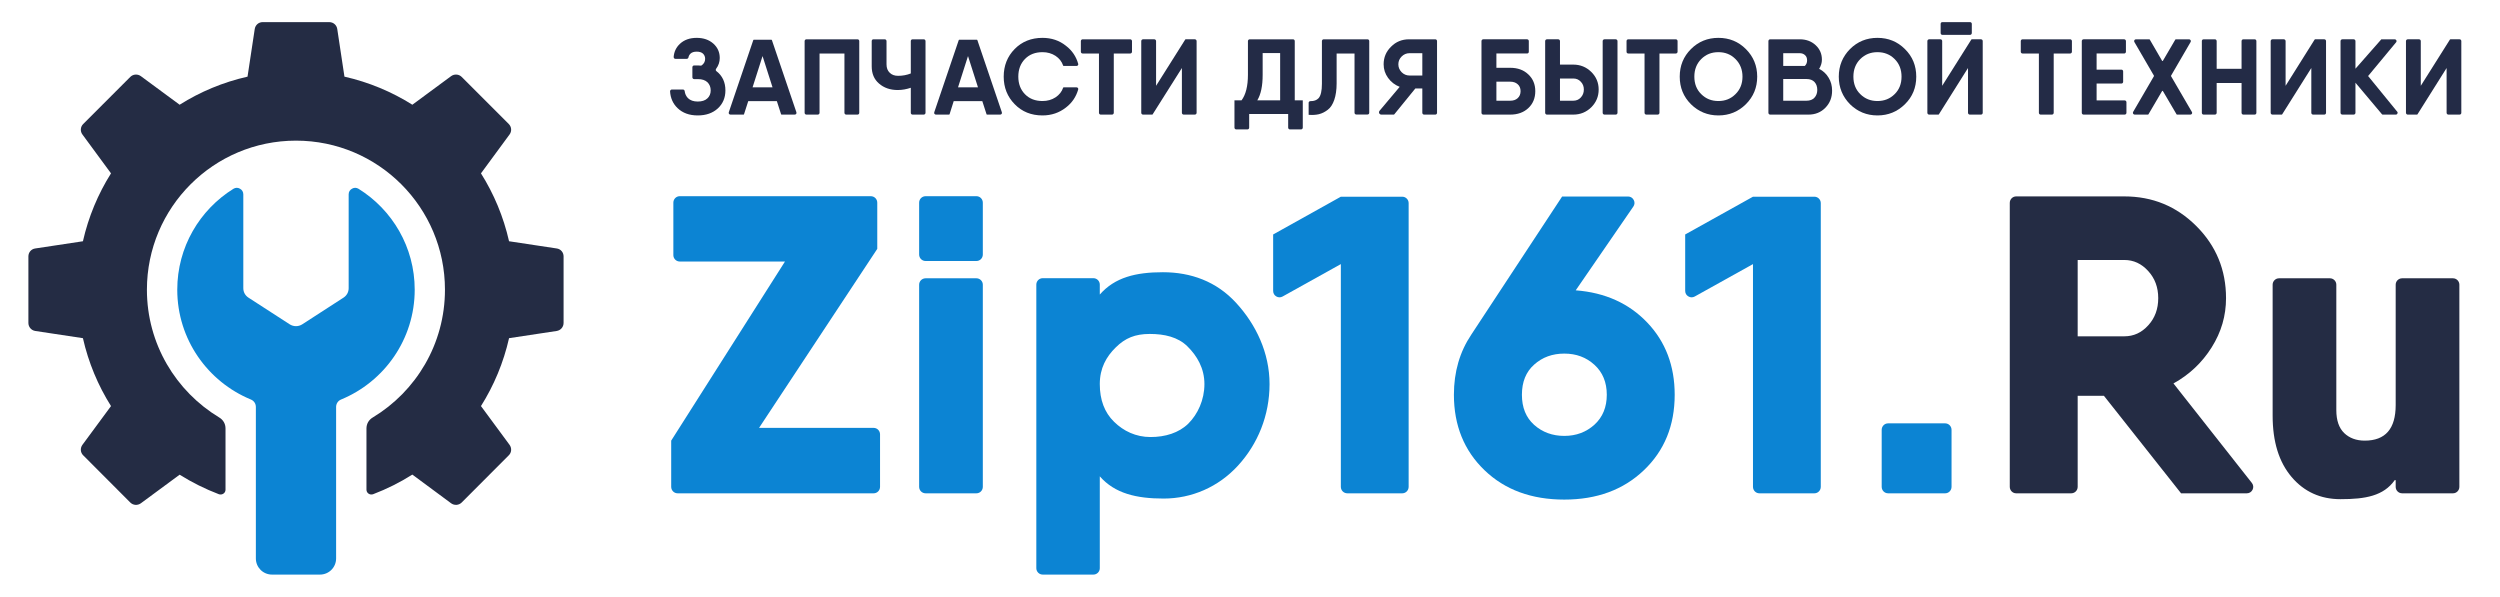 <?xml version="1.0" encoding="UTF-8"?>
<!DOCTYPE svg PUBLIC "-//W3C//DTD SVG 1.1//EN" "http://www.w3.org/Graphics/SVG/1.1/DTD/svg11.dtd">
<!-- Creator: CorelDRAW 2020 (64-Bit) -->
<svg xmlns="http://www.w3.org/2000/svg" xml:space="preserve" width="243px" height="58px" version="1.1" style="shape-rendering:geometricPrecision; text-rendering:geometricPrecision; image-rendering:optimizeQuality; fill-rule:evenodd; clip-rule:evenodd"
viewBox="0 0 243 58"
 xmlns:xlink="http://www.w3.org/1999/xlink"
 xmlns:xodm="http://www.corel.com/coreldraw/odm/2003">
 <defs>
  <style type="text/css">
   <![CDATA[
    .fil5 {fill:none}
    .fil4 {fill:#0C84D3}
    .fil3 {fill:#242C44}
    .fil1 {fill:#0C84D3;fill-rule:nonzero}
    .fil0 {fill:#232B46;fill-rule:nonzero}
    .fil2 {fill:#242C44;fill-rule:nonzero}
   ]]>
  </style>
 </defs>
 <g id="Слой_x0020_1">
  <g id="_2867109376512">
   <g>
    <path class="fil0" d="M69.64 6.92c0.58,0.45 0.87,1.07 0.87,1.87 0,0.71 -0.25,1.3 -0.74,1.75 -0.49,0.45 -1.14,0.68 -1.95,0.68 -0.82,0 -1.47,-0.24 -1.96,-0.71 -0.45,-0.43 -0.69,-0.98 -0.73,-1.63 0,-0.05 0.01,-0.09 0.05,-0.12 0.03,-0.04 0.07,-0.06 0.12,-0.06l1.08 0c0.09,0 0.16,0.07 0.17,0.15 0.03,0.27 0.14,0.5 0.32,0.69 0.23,0.22 0.54,0.33 0.95,0.33 0.4,0 0.72,-0.1 0.93,-0.3 0.22,-0.2 0.33,-0.46 0.33,-0.78 0,-0.33 -0.11,-0.59 -0.32,-0.8 -0.22,-0.2 -0.52,-0.3 -0.91,-0.3l-0.38 0c-0.09,0 -0.17,-0.08 -0.17,-0.17l0 -0.99c0,-0.09 0.08,-0.17 0.17,-0.17l0.38 0c0.06,0 0.15,0.01 0.26,0.02 0.04,0 0.08,-0.01 0.11,-0.04 0.21,-0.16 0.32,-0.36 0.32,-0.62 0,-0.21 -0.07,-0.37 -0.21,-0.51 -0.14,-0.13 -0.35,-0.19 -0.61,-0.19 -0.26,0 -0.46,0.06 -0.6,0.19 -0.11,0.11 -0.18,0.23 -0.2,0.37 -0.02,0.08 -0.09,0.14 -0.17,0.14l-1.1 0c-0.05,0 -0.09,-0.02 -0.12,-0.05 -0.03,-0.04 -0.05,-0.08 -0.05,-0.13 0.04,-0.52 0.25,-0.95 0.62,-1.29 0.41,-0.38 0.95,-0.57 1.62,-0.57 0.67,0 1.2,0.19 1.62,0.56 0.41,0.37 0.62,0.83 0.62,1.4 0,0.38 -0.12,0.73 -0.35,1.04 -0.06,0.08 -0.05,0.18 0.03,0.24z"/>
    <path class="fil0" d="M75.92 11.1l-0.41 -1.27 -2.78 0 -0.41 1.27c0,0.02 -0.02,0.04 -0.05,0.04l-1.27 0c-0.06,0 -0.1,-0.03 -0.14,-0.07 -0.03,-0.05 -0.04,-0.1 -0.02,-0.16l2.38 -7.01c0.01,-0.02 0.03,-0.04 0.06,-0.04l1.69 0c0.03,0 0.05,0.02 0.06,0.04l2.38 7.01c0.02,0.06 0.01,0.11 -0.02,0.16 -0.03,0.04 -0.08,0.07 -0.14,0.07l-1.28 0c-0.02,0 -0.05,-0.02 -0.05,-0.04zm-2.77 -2.61l1.94 0 -0.97 -3.04 -0.97 3.04z"/>
    <path class="fil0" d="M83.52 3.99l0 6.98c0,0.09 -0.07,0.17 -0.17,0.17l-1.1 0c-0.09,0 -0.17,-0.08 -0.17,-0.17l0 -5.77 -2.42 0 0 5.77c0,0.09 -0.08,0.17 -0.17,0.17l-1.11 0c-0.09,0 -0.17,-0.08 -0.17,-0.17l0 -6.98c0,-0.09 0.08,-0.17 0.17,-0.17l1.28 0 3.69 0c0.1,0 0.17,0.08 0.17,0.17z"/>
    <path class="fil0" d="M88.7 3.82l1.09 0c0.09,0 0.17,0.08 0.17,0.17l0 6.98c0,0.09 -0.08,0.17 -0.17,0.17l-1.09 0c-0.1,0 -0.17,-0.08 -0.17,-0.17l0 -2.44c-0.41,0.14 -0.83,0.22 -1.27,0.22 -0.73,0 -1.34,-0.21 -1.82,-0.63 -0.48,-0.41 -0.71,-0.97 -0.71,-1.68l0 -2.45c0,-0.09 0.07,-0.17 0.16,-0.17l1.11 0c0.09,0 0.17,0.08 0.17,0.17l0 2.26c0,0.35 0.1,0.62 0.31,0.82 0.2,0.2 0.47,0.3 0.82,0.3 0.44,0 0.85,-0.08 1.23,-0.23l0 -3.15c0,-0.09 0.07,-0.17 0.17,-0.17z"/>
    <path class="fil0" d="M95.89 11.1l-0.41 -1.27 -2.78 0 -0.4 1.27c-0.01,0.02 -0.03,0.04 -0.06,0.04l-1.27 0c-0.05,0 -0.1,-0.03 -0.14,-0.07 -0.03,-0.05 -0.04,-0.1 -0.02,-0.16l2.38 -7.01c0.01,-0.02 0.03,-0.04 0.06,-0.04l1.7 0c0.02,0 0.04,0.02 0.05,0.04l2.38 7.01c0.02,0.06 0.01,0.11 -0.02,0.16 -0.03,0.04 -0.08,0.07 -0.14,0.07l-1.28 0c-0.02,0 -0.05,-0.02 -0.05,-0.04zm-2.77 -2.61l1.94 0 -0.97 -3.04 -0.97 3.04z"/>
    <path class="fil0" d="M101.33 11.22c-1.09,0 -1.99,-0.36 -2.7,-1.09 -0.71,-0.72 -1.07,-1.62 -1.07,-2.68 0,-1.07 0.36,-1.97 1.07,-2.69 0.71,-0.72 1.61,-1.08 2.7,-1.08 0.87,0 1.63,0.25 2.28,0.77 0.6,0.46 0.99,1.04 1.19,1.75 0.02,0.05 0.01,0.1 -0.03,0.15 -0.03,0.04 -0.08,0.06 -0.13,0.06l-1.25 0c-0.02,0 -0.04,-0.01 -0.05,-0.03 -0.13,-0.39 -0.38,-0.71 -0.74,-0.95 -0.37,-0.24 -0.79,-0.36 -1.27,-0.36 -0.7,0 -1.27,0.22 -1.7,0.66 -0.43,0.44 -0.65,1.01 -0.65,1.72 0,0.7 0.22,1.27 0.65,1.71 0.43,0.44 1,0.66 1.7,0.66 0.48,0 0.9,-0.12 1.27,-0.36 0.36,-0.24 0.61,-0.55 0.74,-0.94 0.01,-0.02 0.03,-0.03 0.05,-0.03l1.25 0c0.05,0 0.1,0.02 0.13,0.06 0.04,0.05 0.05,0.1 0.03,0.15 -0.2,0.7 -0.59,1.29 -1.19,1.75 -0.65,0.51 -1.41,0.77 -2.28,0.77z"/>
    <path class="fil0" d="M110.03 3.99l0 1.04c0,0.1 -0.08,0.17 -0.17,0.17l-1.6 0 0 5.77c0,0.09 -0.08,0.17 -0.17,0.17l-1.1 0c-0.09,0 -0.17,-0.08 -0.17,-0.17l0 -5.77 -1.59 0c-0.09,0 -0.17,-0.07 -0.17,-0.17l0 -1.04c0,-0.09 0.08,-0.17 0.17,-0.17l3.03 0 1.6 0c0.09,0 0.17,0.08 0.17,0.17z"/>
    <path class="fil0" d="M114.88 10.97l0 -4.36 -2.84 4.5c-0.01,0.02 -0.02,0.03 -0.04,0.03l-0.9 0c-0.09,0 -0.17,-0.08 -0.17,-0.17l0 -6.98c0,-0.09 0.08,-0.17 0.17,-0.17l1.1 0c0.09,0 0.17,0.08 0.17,0.17l0 4.35 2.83 -4.49c0.01,-0.01 0.02,-0.03 0.04,-0.03l0.9 0c0.09,0 0.17,0.08 0.17,0.17l0 6.98c0,0.09 -0.08,0.17 -0.17,0.17l-1.09 0c-0.09,0 -0.17,-0.08 -0.17,-0.17z"/>
    <path class="fil0" d="M125.85 9.75l0.78 0 0 1.33 0 1.33c0,0.09 -0.08,0.17 -0.17,0.17l-1.08 0c-0.09,0 -0.17,-0.08 -0.17,-0.17l0 -1.33 -3.79 0 0 1.33c0,0.09 -0.07,0.17 -0.17,0.17l-1.09 0c-0.09,0 -0.17,-0.08 -0.17,-0.17l0 -1.7 0 -0.96 0.69 0c0.41,-0.55 0.62,-1.38 0.62,-2.49l0 -3.27c0,-0.09 0.08,-0.17 0.17,-0.17l4.21 0c0.1,0 0.17,0.08 0.17,0.17l0 5.76zm-3.64 0l2.22 0 0 -4.59 -1.7 0 0 2.12c0,1.07 -0.17,1.89 -0.52,2.47z"/>
    <path class="fil0" d="M127.2 11.16l0 -1.16c0,-0.05 0.01,-0.09 0.05,-0.12 0.03,-0.03 0.07,-0.05 0.12,-0.05 0.35,0.01 0.61,-0.09 0.8,-0.29 0.21,-0.24 0.32,-0.7 0.32,-1.39l0 -4.16c0,-0.09 0.08,-0.17 0.17,-0.17l4.26 0c0.1,0 0.17,0.08 0.17,0.17l0 6.97c0,0.1 -0.07,0.17 -0.17,0.17l-1.09 0c-0.09,0 -0.17,-0.07 -0.17,-0.17l0 -5.76 -1.74 0 0 2.91c0,0.63 -0.08,1.16 -0.23,1.6 -0.15,0.43 -0.36,0.76 -0.63,0.96 -0.27,0.21 -0.55,0.35 -0.86,0.43 -0.3,0.07 -0.63,0.09 -1,0.06z"/>
    <path class="fil0" d="M139.68 3.99l0 6.98c0,0.09 -0.07,0.17 -0.17,0.17l-1.09 0c-0.09,0 -0.17,-0.08 -0.17,-0.17l0 -2.37 -0.68 0 -2.05 2.52c-0.01,0.01 -0.02,0.02 -0.04,0.02l-1.21 0c-0.09,0 -0.17,-0.05 -0.21,-0.13 -0.04,-0.08 -0.02,-0.17 0.03,-0.24l1.96 -2.33c-0.47,-0.18 -0.84,-0.47 -1.13,-0.87 -0.29,-0.4 -0.43,-0.84 -0.43,-1.32 0,-0.67 0.24,-1.24 0.72,-1.71 0.47,-0.48 1.06,-0.72 1.75,-0.72l2.55 0c0.1,0 0.17,0.08 0.17,0.17zm-2.68 3.35l1.25 0 0 -2.17 -1.25 0c-0.29,0 -0.55,0.11 -0.76,0.32 -0.21,0.21 -0.32,0.46 -0.32,0.76 0,0.3 0.11,0.55 0.32,0.77 0.21,0.21 0.47,0.32 0.76,0.32z"/>
    <path class="fil0" d="M146.8 6.59c0.71,0 1.3,0.21 1.75,0.64 0.45,0.42 0.68,0.96 0.68,1.63 0,0.68 -0.23,1.23 -0.68,1.65 -0.45,0.42 -1.04,0.63 -1.75,0.63l-2.33 0 -0.3 0c-0.09,0 -0.17,-0.08 -0.17,-0.17l0 -6.98c0,-0.09 0.08,-0.17 0.17,-0.17l1.28 0 2.98 0c0.1,0 0.17,0.08 0.17,0.17l0 1.04c0,0.1 -0.07,0.17 -0.17,0.17l-2.98 0 0 1.39 1.35 0zm0 3.2c0.29,0 0.53,-0.08 0.71,-0.24 0.19,-0.17 0.29,-0.4 0.29,-0.69 0,-0.29 -0.1,-0.52 -0.29,-0.68 -0.18,-0.16 -0.42,-0.24 -0.71,-0.24l-1.35 0 0 1.85 1.35 0z"/>
    <path class="fil0" d="M155.78 10.97l0 -6.98c0,-0.09 0.08,-0.17 0.17,-0.17l1.1 0c0.09,0 0.17,0.08 0.17,0.17l0 6.98c0,0.09 -0.08,0.17 -0.17,0.17l-1.1 0c-0.09,0 -0.17,-0.08 -0.17,-0.17zm-5.59 0l0 -6.98c0,-0.09 0.08,-0.17 0.17,-0.17l1.1 0c0.09,0 0.17,0.08 0.17,0.17l0 2.29 1.29 0c0.69,0 1.27,0.24 1.75,0.71 0.48,0.47 0.72,1.05 0.72,1.71 0,0.68 -0.24,1.25 -0.72,1.73 -0.48,0.47 -1.06,0.71 -1.75,0.71l-2.56 0c-0.09,0 -0.17,-0.08 -0.17,-0.17zm1.44 -1.18l1.29 0c0.29,0 0.54,-0.1 0.73,-0.31 0.2,-0.21 0.3,-0.47 0.3,-0.78 0,-0.3 -0.1,-0.56 -0.3,-0.76 -0.19,-0.21 -0.44,-0.31 -0.73,-0.31l-1.29 0 0 2.16z"/>
    <path class="fil0" d="M163.06 3.99l0 1.04c0,0.1 -0.08,0.17 -0.17,0.17l-1.59 0 0 5.77c0,0.09 -0.08,0.17 -0.17,0.17l-1.11 0c-0.09,0 -0.17,-0.08 -0.17,-0.17l0 -5.77 -1.58 0c-0.1,0 -0.17,-0.07 -0.17,-0.17l0 -1.04c0,-0.09 0.07,-0.17 0.17,-0.17l3.03 0 1.59 0c0.09,0 0.17,0.08 0.17,0.17z"/>
    <path class="fil0" d="M169.7 10.13c-0.73,0.72 -1.62,1.09 -2.67,1.09 -1.05,0 -1.94,-0.37 -2.67,-1.09 -0.73,-0.73 -1.09,-1.62 -1.09,-2.68 0,-1.06 0.36,-1.95 1.09,-2.68 0.73,-0.73 1.62,-1.09 2.67,-1.09 1.05,0 1.94,0.36 2.67,1.09 0.73,0.73 1.1,1.62 1.1,2.68 0,1.06 -0.37,1.95 -1.1,2.68zm-4.34 -0.98c0.45,0.45 1,0.67 1.67,0.67 0.66,0 1.21,-0.22 1.66,-0.67 0.45,-0.44 0.68,-1.01 0.68,-1.7 0,-0.69 -0.23,-1.26 -0.68,-1.71 -0.45,-0.45 -1,-0.67 -1.66,-0.67 -0.67,0 -1.22,0.22 -1.67,0.67 -0.45,0.45 -0.67,1.02 -0.67,1.71 0,0.69 0.22,1.26 0.67,1.7z"/>
    <path class="fil0" d="M176.82 6.69c0.39,0.2 0.7,0.49 0.92,0.86 0.23,0.37 0.34,0.79 0.34,1.26 0,0.66 -0.21,1.21 -0.65,1.66 -0.44,0.45 -0.99,0.67 -1.65,0.67l-3.55 0 -0.17 0c-0.09,0 -0.17,-0.08 -0.17,-0.17l0 -6.98c0,-0.09 0.08,-0.17 0.17,-0.17l1.27 0 1.6 0c0.63,0 1.14,0.19 1.55,0.57 0.41,0.38 0.61,0.85 0.61,1.41 0,0.31 -0.09,0.6 -0.27,0.89zm-1.89 -1.52l-1.6 0 0 1.24 2.1 0c0.15,-0.15 0.22,-0.33 0.22,-0.54 0,-0.21 -0.06,-0.38 -0.19,-0.5 -0.13,-0.13 -0.31,-0.2 -0.53,-0.2zm0.66 4.62c0.34,0 0.6,-0.1 0.78,-0.3 0.18,-0.2 0.27,-0.45 0.27,-0.75 0,-0.32 -0.09,-0.57 -0.27,-0.77 -0.18,-0.19 -0.44,-0.29 -0.77,-0.29l-2.27 0 0 2.11 2.26 0z"/>
    <path class="fil0" d="M185.16 10.13c-0.73,0.72 -1.62,1.09 -2.67,1.09 -1.05,0 -1.94,-0.37 -2.67,-1.09 -0.72,-0.73 -1.09,-1.62 -1.09,-2.68 0,-1.06 0.37,-1.95 1.09,-2.68 0.73,-0.73 1.62,-1.09 2.67,-1.09 1.05,0 1.94,0.36 2.67,1.09 0.74,0.73 1.1,1.62 1.1,2.68 0,1.06 -0.36,1.95 -1.1,2.68zm-4.34 -0.98c0.45,0.45 1.01,0.67 1.67,0.67 0.66,0 1.22,-0.22 1.67,-0.67 0.45,-0.44 0.67,-1.01 0.67,-1.7 0,-0.69 -0.22,-1.26 -0.67,-1.71 -0.45,-0.45 -1.01,-0.67 -1.67,-0.67 -0.66,0 -1.22,0.22 -1.67,0.67 -0.45,0.45 -0.67,1.02 -0.67,1.71 0,0.69 0.22,1.26 0.67,1.7z"/>
    <path class="fil0" d="M191.29 10.97l0 -4.36 -2.83 4.5c-0.01,0.02 -0.03,0.03 -0.05,0.03l-0.9 0c-0.09,0 -0.17,-0.08 -0.17,-0.17l0 -6.98c0,-0.09 0.08,-0.17 0.17,-0.17l1.1 0c0.1,0 0.17,0.08 0.17,0.17l0 4.35 2.83 -4.49c0.01,-0.01 0.03,-0.03 0.05,-0.03l0.89 0c0.1,0 0.17,0.08 0.17,0.17l0 6.98c0,0.09 -0.07,0.17 -0.17,0.17l-1.09 0c-0.09,0 -0.17,-0.08 -0.17,-0.17zm-2.66 -7.76l0 -0.89c0,-0.1 0.07,-0.17 0.17,-0.17l2.69 0c0.09,0 0.17,0.07 0.17,0.17l0 0.89c0,0.1 -0.08,0.18 -0.17,0.18l-2.69 0c-0.1,0 -0.17,-0.08 -0.17,-0.18z"/>
    <path class="fil0" d="M201.39 3.99l0 1.04c0,0.1 -0.08,0.17 -0.17,0.17l-1.6 0 0 5.77c0,0.09 -0.08,0.17 -0.17,0.17l-1.1 0c-0.09,0 -0.17,-0.08 -0.17,-0.17l0 -5.77 -1.59 0c-0.09,0 -0.17,-0.07 -0.17,-0.17l0 -1.04c0,-0.09 0.08,-0.17 0.17,-0.17l3.03 0 1.6 0c0.09,0 0.17,0.08 0.17,0.17z"/>
    <path class="fil0" d="M203.79 9.76l2.73 0c0.09,0 0.17,0.08 0.17,0.17l0 1.04c0,0.09 -0.08,0.17 -0.17,0.17l-3.7 0 -0.3 0c-0.09,0 -0.17,-0.08 -0.17,-0.17l0 -6.98c0,-0.09 0.08,-0.17 0.17,-0.17l1.27 0 2.68 0c0.09,0 0.17,0.08 0.17,0.17l0 1.04c0,0.1 -0.08,0.17 -0.17,0.17l-2.68 0 0 1.57 2.42 0c0.09,0 0.16,0.08 0.16,0.17l0 1.01c0,0.09 -0.07,0.17 -0.16,0.17l-2.42 0 0 1.64z"/>
    <path class="fil0" d="M212.91 11.14l-1.3 0c-0.02,0 -0.04,-0.01 -0.05,-0.03l-1.32 -2.25c-0.01,-0.02 -0.02,-0.03 -0.05,-0.03 -0.02,0 -0.03,0.01 -0.04,0.03l-1.32 2.25c-0.01,0.02 -0.03,0.03 -0.05,0.03l-1.29 0c-0.06,0 -0.11,-0.03 -0.15,-0.09 -0.03,-0.05 -0.03,-0.11 0,-0.17l2.02 -3.47c0.01,-0.02 0.01,-0.04 0,-0.06l-1.9 -3.27c-0.03,-0.05 -0.03,-0.12 0,-0.17 0.03,-0.05 0.08,-0.09 0.15,-0.09l1.3 0c0.02,0 0.04,0.02 0.05,0.03l1.19 2.05c0.01,0.02 0.02,0.03 0.04,0.03 0.03,0 0.04,-0.01 0.05,-0.03l1.2 -2.05c0.01,-0.01 0.03,-0.03 0.05,-0.03l1.29 0c0.06,0 0.12,0.04 0.15,0.09 0.03,0.05 0.03,0.12 0,0.17l-1.9 3.27c-0.01,0.02 -0.01,0.04 0,0.06l2.02 3.47c0.04,0.06 0.04,0.12 0.01,0.17 -0.04,0.06 -0.09,0.09 -0.15,0.09z"/>
    <path class="fil0" d="M218.05 3.82l1.1 0c0.1,0 0.17,0.08 0.17,0.17l0 6.98c0,0.09 -0.07,0.17 -0.17,0.17l-1.1 0c-0.09,0 -0.17,-0.08 -0.17,-0.17l0 -2.9 -2.42 0 0 2.9c0,0.09 -0.08,0.17 -0.17,0.17l-1.1 0c-0.1,0 -0.17,-0.08 -0.17,-0.17l0 -6.98c0,-0.09 0.07,-0.17 0.17,-0.17l1.1 0c0.09,0 0.17,0.08 0.17,0.17l0 2.7 2.42 0 0 -2.7c0,-0.09 0.08,-0.17 0.17,-0.17z"/>
    <path class="fil0" d="M224.66 10.97l0 -4.36 -2.83 4.5c-0.01,0.02 -0.03,0.03 -0.05,0.03l-0.9 0c-0.09,0 -0.17,-0.08 -0.17,-0.17l0 -6.98c0,-0.09 0.08,-0.17 0.17,-0.17l1.11 0c0.09,0 0.17,0.08 0.17,0.17l0 4.35 2.82 -4.49c0.01,-0.01 0.03,-0.03 0.05,-0.03l0.89 0c0.1,0 0.17,0.08 0.17,0.17l0 6.98c0,0.09 -0.07,0.17 -0.17,0.17l-1.09 0c-0.09,0 -0.17,-0.08 -0.17,-0.17z"/>
    <path class="fil0" d="M232.88 11.14l-1.29 0c-0.02,0 -0.04,-0.01 -0.05,-0.02l-2.59 -3.08 0 2.93c0,0.09 -0.08,0.17 -0.17,0.17l-1.1 0c-0.1,0 -0.18,-0.08 -0.18,-0.17l0 -6.98c0,-0.09 0.08,-0.17 0.18,-0.17l1.1 0c0.09,0 0.17,0.08 0.17,0.17l0 2.69 2.49 -2.83c0.01,-0.02 0.02,-0.03 0.04,-0.03l1.29 0c0.07,0 0.13,0.04 0.16,0.1 0.02,0.06 0.02,0.13 -0.02,0.18l-2.73 3.29 2.84 3.48c0.04,0.05 0.04,0.12 0.01,0.17 -0.03,0.06 -0.08,0.1 -0.15,0.1z"/>
    <path class="fil0" d="M237.81 10.97l0 -4.36 -2.83 4.5c-0.01,0.02 -0.03,0.03 -0.05,0.03l-0.9 0c-0.09,0 -0.17,-0.08 -0.17,-0.17l0 -6.98c0,-0.09 0.08,-0.17 0.17,-0.17l1.1 0c0.1,0 0.17,0.08 0.17,0.17l0 4.35 2.83 -4.49c0.01,-0.01 0.03,-0.03 0.05,-0.03l0.89 0c0.1,0 0.17,0.08 0.17,0.17l0 6.98c0,0.09 -0.07,0.17 -0.17,0.17l-1.09 0c-0.09,0 -0.17,-0.08 -0.17,-0.17z"/>
   </g>
   <g>
    <path class="fil1" d="M73.78 41.59l11.14 0c0.34,0 0.62,0.28 0.62,0.63l0 5.1c0,0.35 -0.28,0.63 -0.62,0.63l-19.06 0c-0.34,0 -0.62,-0.28 -0.62,-0.63l0 -4.49 11.06 -17.41 -10.23 0c-0.34,0 -0.62,-0.28 -0.62,-0.62l0 -5.1c0,-0.35 0.28,-0.63 0.62,-0.63l18.57 0c0.35,0 0.63,0.28 0.63,0.63l0 4.49 -11.49 17.4z"/>
    <path class="fil1" d="M89.34 24.74l0 -5.04c0,-0.35 0.28,-0.63 0.63,-0.63l4.94 0c0.34,0 0.62,0.28 0.62,0.63l0 5.04c0,0.35 -0.28,0.63 -0.62,0.63l-4.94 0c-0.35,0 -0.63,-0.28 -0.63,-0.63zm0 22.58l0 -19.65c0,-0.34 0.28,-0.62 0.63,-0.62l4.94 0c0.34,0 0.62,0.28 0.62,0.62l0 19.65c0,0.35 -0.28,0.63 -0.62,0.63l-4.94 0c-0.35,0 -0.63,-0.28 -0.63,-0.63z"/>
    <path class="fil1" d="M113.03 26.46c2.72,0 5.21,0.89 7.13,2.99 1.92,2.09 3.24,4.84 3.24,7.88 0,3.05 -1.14,5.82 -3.06,7.92 -1.92,2.1 -4.52,3.21 -7.24,3.21 -2.63,0 -4.74,-0.49 -6.2,-2.16l0 8.93c0,0.34 -0.28,0.62 -0.62,0.62l-4.93 0c-0.34,0 -0.62,-0.28 -0.62,-0.62l0 -27.57c0,-0.34 0.28,-0.62 0.62,-0.62l4.93 0c0.34,0 0.62,0.28 0.62,0.62l0 0.97c1.46,-1.67 3.5,-2.17 6.13,-2.17zm-4.75 14.53c0.92,0.91 2.13,1.49 3.55,1.49 1.43,0 2.75,-0.4 3.67,-1.3 0.92,-0.91 1.57,-2.31 1.57,-3.85 0,-1.54 -0.73,-2.76 -1.65,-3.66 -0.92,-0.91 -2.23,-1.21 -3.66,-1.21 -1.43,0 -2.39,0.4 -3.31,1.31 -0.92,0.9 -1.55,2.02 -1.55,3.56 0,1.54 0.46,2.76 1.38,3.66zm3.7 -8.7c2.85,0 5.16,2.31 5.16,5.16 0,2.85 -2.31,5.16 -5.16,5.16 -2.85,0 -5.16,-2.31 -5.16,-5.16 0,-2.85 2.31,-5.16 5.16,-5.16zm-3.7 8.7c0.92,0.91 2.13,1.49 3.55,1.49 1.43,0 2.75,-0.4 3.67,-1.3 0.92,-0.91 1.57,-2.31 1.57,-3.85 0,-1.54 -0.73,-2.76 -1.65,-3.66 -0.92,-0.91 -2.23,-1.21 -3.66,-1.21 -1.43,0 -2.39,0.4 -3.31,1.31 -0.92,0.9 -1.55,2.02 -1.55,3.56 0,1.54 0.46,2.76 1.38,3.66z"/>
    <path class="fil1" d="M130.33 19.12l5.97 0c0.34,0 0.62,0.28 0.62,0.62l0 27.58c0,0.35 -0.28,0.63 -0.62,0.63l-5.34 0c-0.35,0 -0.63,-0.28 -0.63,-0.63l0 -21.65 -5.66 3.15c-0.2,0.11 -0.42,0.11 -0.62,-0.01 -0.19,-0.11 -0.3,-0.31 -0.3,-0.54l0 -5.48 6.58 -3.67z"/>
    <path class="fil1" d="M153.16 28.22c2.86,0.22 5.18,1.27 6.96,3.14 1.77,1.86 2.66,4.2 2.66,7.01 0,2.99 -1,5.44 -3,7.34 -1.99,1.9 -4.57,2.85 -7.73,2.85 -3.19,0 -5.77,-0.95 -7.75,-2.85 -1.98,-1.9 -2.98,-4.35 -2.98,-7.34 0,-2.23 0.57,-4.18 1.7,-5.86l8.82 -13.41 6.41 0c0.24,0 0.44,0.13 0.55,0.34 0.11,0.21 0.1,0.44 -0.04,0.64l-5.6 8.14zm-4.04 13.08c0.8,0.71 1.78,1.07 2.93,1.07 1.16,0 2.13,-0.37 2.93,-1.09 0.8,-0.73 1.2,-1.7 1.2,-2.91 0,-1.21 -0.4,-2.18 -1.2,-2.91 -0.8,-0.73 -1.77,-1.09 -2.93,-1.09 -1.15,0 -2.13,0.35 -2.93,1.07 -0.8,0.71 -1.19,1.69 -1.19,2.93 0,1.24 0.39,2.21 1.19,2.93z"/>
    <path class="fil1" d="M170.39 19.12l5.97 0c0.34,0 0.62,0.28 0.62,0.62l0 27.58c0,0.35 -0.28,0.63 -0.62,0.63l-5.35 0c-0.34,0 -0.62,-0.28 -0.62,-0.63l0 -21.65 -5.66 3.15c-0.2,0.11 -0.43,0.11 -0.62,-0.01 -0.2,-0.11 -0.31,-0.31 -0.31,-0.54l0 -5.48 6.59 -3.67z"/>
    <path class="fil1" d="M182.9 47.32l0 -5.54c0,-0.35 0.28,-0.63 0.62,-0.63l5.55 0c0.34,0 0.62,0.28 0.62,0.63l0 5.54c0,0.35 -0.28,0.63 -0.62,0.63l-5.55 0c-0.34,0 -0.62,-0.28 -0.62,-0.63z"/>
    <path class="fil2" d="M212 47.95l-7.5 -9.48 -2.55 0 0 8.85c0,0.35 -0.28,0.63 -0.63,0.63l-5.35 0c-0.34,0 -0.62,-0.28 -0.62,-0.63l0 -27.6c0,-0.35 0.28,-0.63 0.62,-0.63l5.98 0 4.53 0c2.75,0 5.08,0.96 7.01,2.89 1.92,1.92 2.88,4.26 2.88,7 0,1.71 -0.46,3.3 -1.4,4.79 -0.93,1.48 -2.17,2.65 -3.71,3.5l7.62 9.67c0.15,0.19 0.18,0.44 0.07,0.66 -0.11,0.22 -0.32,0.35 -0.56,0.35l-6.39 0zm-10.05 -22.68l0 7.42 4.53 0c0.91,0 1.68,-0.35 2.33,-1.07 0.65,-0.71 0.97,-1.59 0.97,-2.64 0,-1.04 -0.32,-1.92 -0.97,-2.63 -0.65,-0.72 -1.42,-1.08 -2.33,-1.08l-4.53 0z"/>
    <path class="fil2" d="M233.49 27.05l4.94 0c0.34,0 0.62,0.28 0.62,0.62l0 19.65c0,0.35 -0.28,0.63 -0.62,0.63l-4.94 0c-0.35,0 -0.63,-0.28 -0.63,-0.63l0 -0.61c0,-0.02 -0.01,-0.04 -0.04,-0.05 -0.02,-0.01 -0.04,0 -0.06,0.02 -1.08,1.52 -2.83,1.84 -5.26,1.84 -1.95,0 -3.54,-0.72 -4.76,-2.16 -1.23,-1.45 -1.84,-3.43 -1.84,-5.96l0 -12.73c0,-0.34 0.28,-0.62 0.62,-0.62l4.95 0c0.34,0 0.62,0.28 0.62,0.62l0 12.19c0,0.99 0.25,1.73 0.76,2.23 0.51,0.49 1.18,0.74 2,0.74 2.01,0 3.01,-1.15 3.01,-3.46l0 -11.7c0,-0.34 0.28,-0.62 0.63,-0.62z"/>
   </g>
   <g>
    <path class="fil3" d="M33.48 7.45c2.38,0.54 4.6,1.47 6.6,2.73l3.77 -2.78c0.32,-0.23 0.75,-0.2 1.03,0.08l4.57 4.57c0.28,0.28 0.31,0.71 0.08,1.02l-2.78 3.78c1.26,2 2.19,4.22 2.73,6.6l4.63 0.7c0.39,0.05 0.67,0.38 0.67,0.77l0 6.47c0,0.39 -0.28,0.72 -0.67,0.78l-4.63 0.7c-0.54,2.38 -1.47,4.6 -2.73,6.6l2.78 3.77c0.23,0.32 0.2,0.75 -0.08,1.02l-4.57 4.58c-0.28,0.28 -0.71,0.31 -1.03,0.08l-3.77 -2.79c-1.2,0.76 -2.48,1.4 -3.82,1.91 -0.15,0.05 -0.31,0.03 -0.44,-0.06 -0.13,-0.09 -0.2,-0.23 -0.2,-0.39l0 -5.94c0,-0.45 0.22,-0.84 0.61,-1.07 4.21,-2.54 7.02,-7.15 7.02,-12.42 0,-8 -6.48,-14.49 -14.48,-14.49 -8,0 -14.49,6.49 -14.49,14.49 0,5.27 2.82,9.88 7.03,12.42 0.39,0.23 0.61,0.62 0.61,1.07l0 5.95c0,0.15 -0.07,0.29 -0.2,0.38 -0.14,0.09 -0.29,0.11 -0.44,0.06 -1.34,-0.51 -2.62,-1.15 -3.82,-1.9l-3.77 2.78c-0.32,0.23 -0.75,0.2 -1.03,-0.08l-4.57 -4.58c-0.28,-0.27 -0.31,-0.7 -0.08,-1.02l2.78 -3.77c-1.26,-2 -2.19,-4.22 -2.73,-6.6l-4.63 -0.7c-0.39,-0.06 -0.67,-0.39 -0.67,-0.78l0 -6.47c0,-0.39 0.28,-0.72 0.67,-0.77l4.63 -0.7c0.54,-2.38 1.47,-4.6 2.73,-6.6l-2.78 -3.78c-0.23,-0.31 -0.2,-0.74 0.08,-1.02l4.57 -4.57c0.28,-0.28 0.71,-0.31 1.03,-0.08l3.77 2.78c2,-1.26 4.22,-2.19 6.6,-2.73l0.7 -4.63c0.06,-0.39 0.38,-0.67 0.77,-0.67l6.47 0c0.4,0 0.72,0.28 0.78,0.66l0.7 4.64z"/>
    <path class="fil4" d="M32.67 39.56l0 14.72c0,0.87 -0.7,1.57 -1.57,1.57l-4.66 0c-0.87,0 -1.57,-0.7 -1.57,-1.57l0 -14.72c0,-0.33 -0.19,-0.61 -0.49,-0.73 -4.19,-1.73 -7.15,-5.85 -7.15,-10.67 0,-4.14 2.18,-7.77 5.46,-9.81 0.2,-0.12 0.43,-0.13 0.63,-0.01 0.21,0.11 0.33,0.31 0.33,0.55l0 9.12c0,0.38 0.18,0.71 0.5,0.92l4.02 2.6c0.37,0.23 0.83,0.23 1.2,0l4.02 -2.6c0.32,-0.21 0.5,-0.54 0.5,-0.92l0 -9.12c0,-0.24 0.12,-0.44 0.33,-0.55 0.2,-0.12 0.43,-0.11 0.63,0.01 3.28,2.04 5.46,5.67 5.46,9.81 0,4.82 -2.96,8.94 -7.15,10.67 -0.3,0.12 -0.49,0.4 -0.49,0.73z"/>
   </g>
  </g>
  <rect class="fil5" x="-0.5" width="243" height="58"/>
 </g>
</svg>
